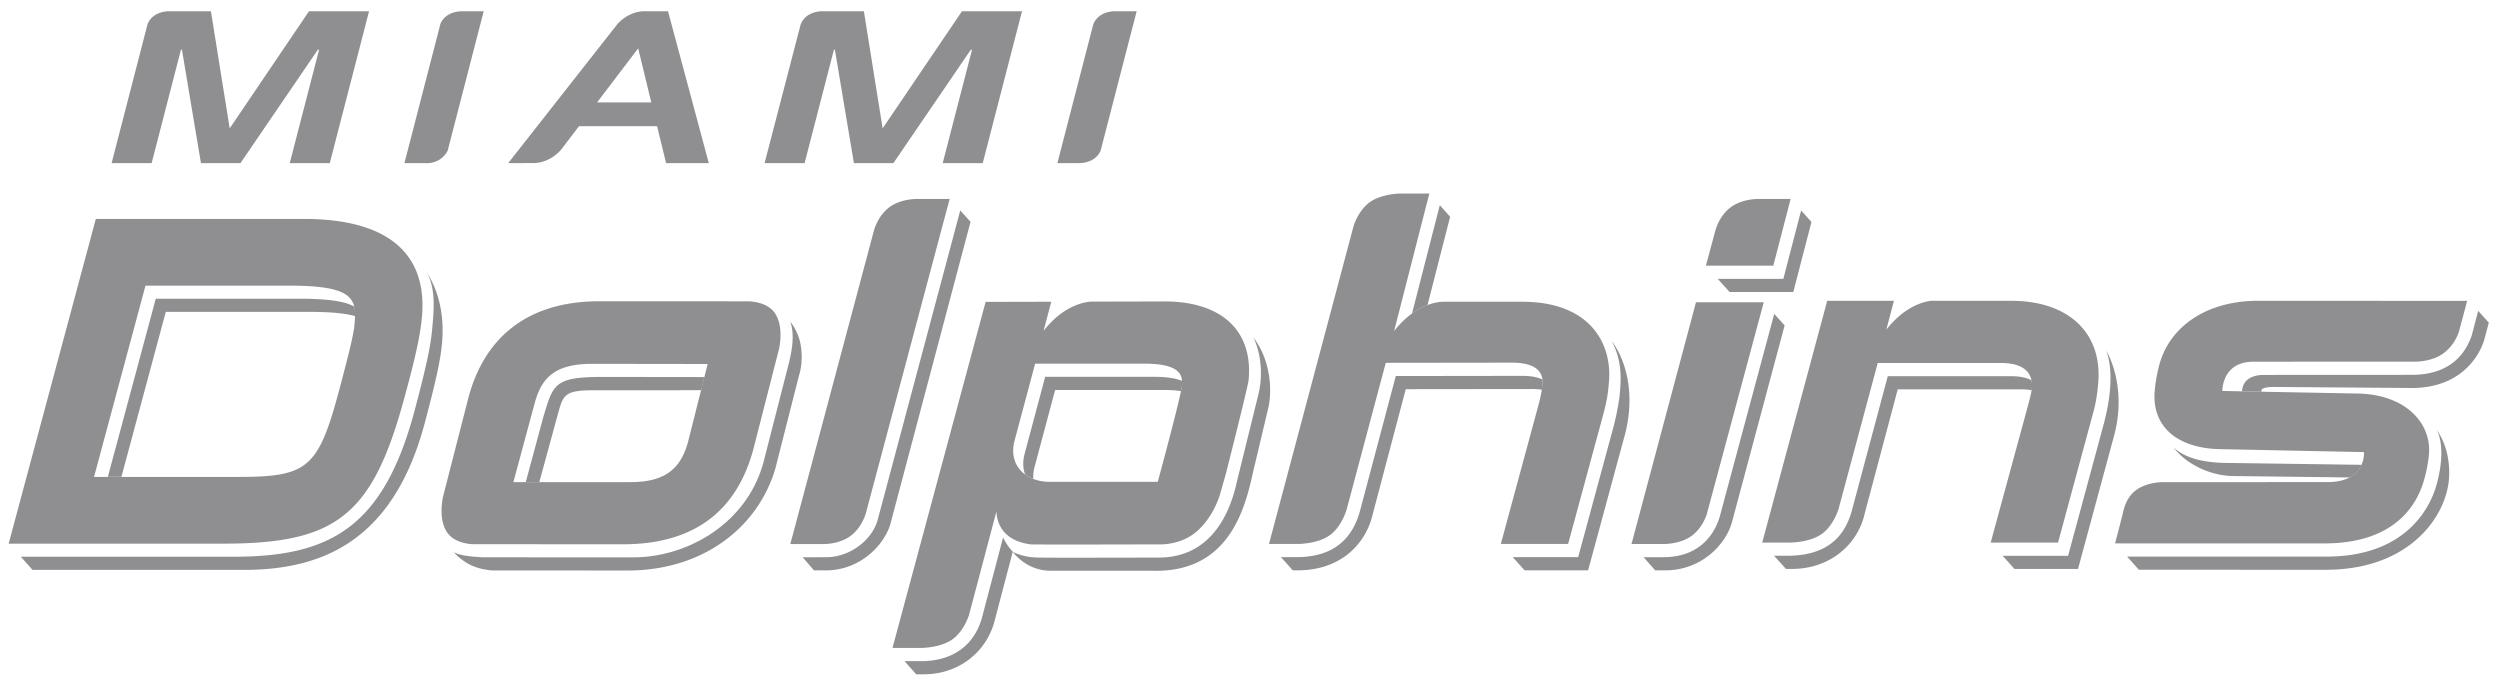 <svg xmlns="http://www.w3.org/2000/svg" fill-rule="evenodd" stroke-linejoin="round" stroke-miterlimit="2" clip-rule="evenodd" viewBox="0 0 250 69"><g fill="#8f8f92" fill-rule="nonzero"><path d="m246.715 30.087-.431 1.62-.376 1.405c-.067.253-.454 1.387-1.557 2.213-1.063.798-2.532.839-2.817.839l-16.189.008c-3.167 0-3.111 2.924-3.111 2.924l13.59.26c4.737.104 7.277 2.933 7.08 5.97-.026.41-.153 1.443-.446 2.48-.632 2.45-2.77 6.535-10.01 6.535l-20.938-.001.731-2.826c.061-.244.263-1.678 1.337-2.48 1.01-.758 2.346-.819 2.733-.819l16.458-.007c.967 0 1.677-.187 2.2-.465.632-.34.987-.817 1.186-1.265.295-.664.246-1.267.246-1.267l-14.501-.299c-4.231-.112-6.753-2.31-6.424-5.862.039-.418.112-1.269.471-2.629l.007-.024c1.105-3.893 4.87-6.316 9.821-6.316h.003l19.292.004 1.645.002zm-36.899 8.268c-.062.68-.15 1.61-.446 2.728l-3.566 13.177h-6.735l3.792-13.933c.199-.766.268-1.1.299-1.307l.005-.035.015-.133c.03-.313.01-.584-.04-.828-.007-.032-.012-.065-.02-.096-.33-1.318-1.75-1.628-3.002-1.628l-12.344.001-3.929 14.633c-.151.455-.631 1.686-1.612 2.421-1.222.916-3.262.904-3.262.904h-2.75l6.499-24.176h6.674l-.764 2.892c1.724-2.215 3.524-2.76 4.429-2.892h8.09c5.729 0 9.134 3.246 8.667 8.272zm-39.131 13.038-.018.06-.022.064c-.221.602-.649 1.445-1.45 2.046-1.064.796-2.531.838-2.816.838h-3.23l6.448-24.173h6.777l-5.689 21.165zm1.556-24.827h-1.65l.438-1.624.498-1.86c.07-.248.452-1.54 1.547-2.357.963-.724 2.232-.822 2.731-.83l.012-.002h3.245l-.415 1.61-1.016 3.91-.301 1.155h-5.089v-.002zm-11.35 11.665-.017.21c-.049.56-.111 1.328-.498 2.815l-3.564 13.139h-6.73l3.8-14.019c.165-.663.244-1.019.298-1.41l.004-.022c.021-.163.041-.334.06-.538.015-.167.007-.32-.009-.463-.002-.027-.004-.054-.008-.08-.207-1.3-1.7-1.596-3.002-1.596l-12.649.017-3.896 14.612s-.444 1.685-1.666 2.6c-.979.734-2.483.87-3.039.898h-3.076l8.48-31.868c.191-.535.667-1.61 1.559-2.277.965-.724 2.44-.868 3.016-.898h2.982l-.415 1.609-3.111 12.149a8.986 8.986 0 0 1 1.783-1.755c.087-.063.173-.123.258-.179a6.387 6.387 0 0 1 1.754-.822c.746-.212 1.233-.177 1.233-.177l7.767-.002c6.964 0 9.031 4.345 8.686 8.057zm-45.113 9.947-10.837.003a4.45 4.45 0 0 1-1.622-.29 3.494 3.494 0 0 1-.819-.447c-.953-.708-1.429-1.886-1.048-3.363l2.062-7.716 10.867-.001c3.128 0 3.734.845 3.809 1.652.003.024.003.048.004.073a3.941 3.941 0 0 1-.09.991l-.007.031c-.41 2.035-2.318 9.067-2.318 9.067h-.001zm.672-18.033-7.356.016c-.74.053-2.788.425-4.737 2.927l.77-2.915-6.564.015-9.314 34.606h2.933c.477-.015 2.087-.126 3.118-.901.956-.715 1.435-1.9 1.599-2.383l2.742-10.363c.039 1.033.556 2.928 3.432 3.29.256.033 10.29.008 10.29.008l.003-.008h2.608s1.988.106 3.585-1.196c1.77-1.444 2.424-3.746 2.424-3.746l.59-2.059s2.233-8.797 2.29-9.433c.458-4.923-2.687-7.86-8.413-7.86v.002zm-21.919-8.626-7.935 29.769-.005.023-.008.029c-.137.432-.552 1.523-1.51 2.241-.792.595-1.788.775-2.484.821l-.048.003H79.03l.436-1.623 7.92-29.697c.066-.249.449-1.535 1.544-2.358 1.03-.77 2.395-.832 2.79-.832h3.248l-.436 1.624zm-25.737 22.7c-.755 2.799-2.469 3.992-5.732 3.992H51.34l2.111-7.831c.665-2.467 1.862-3.996 5.773-3.996l11.542.016c-.025.099-1.9 7.553-1.971 7.819zm8.705-12.895c-.678-.999-2.038-1.169-2.634-1.193l-14.938-.006c-6.862 0-11.386 3.325-13.077 9.613l-2.55 9.945c-.12.583-.397 2.36.409 3.55.641.947 1.895 1.148 2.533 1.187l15.078.008c6.974 0 11.359-3.224 13.034-9.58l1.977-7.72h-.005l.233-.893.355-1.386c.122-.611.377-2.352-.417-3.525h.002zm-42.056 1.203c-.082.874-.48 2.57-1.525 6.486-2.09 7.786-3.123 8.678-10.066 8.678H9.404l5.145-19.127h14.354c4.673 0 6.127.682 6.492 2.005.009.031.015.065.022.098.063.268.082.928.082.954-.005.284-.026.584-.056.905v.001zm-5.094-10.636H9.582l-.307 1.143-8.41 31.331h21.498c11.37 0 14.926-2.887 18.11-14.712 1.238-4.52 1.577-6.397 1.72-7.956.416-4.473-1.303-9.806-11.844-9.806"/><path d="m44.765 15.075 3.606-13.95h-2.257c-1.439.074-1.928.905-2.069 1.255l-3.602 13.932h2.38c.06 0 1.292-.012 1.942-1.237m65.301-.024 3.6-13.926h-2.245c-1.823.092-2.121 1.41-2.121 1.41l-.306 1.187-3.256 12.59h2.196c1.494-.05 1.989-.907 2.132-1.26M96.198 1.124l-7.934 11.712-1.876-11.712h-4.223c-1.825.092-2.122 1.41-2.122 1.41l-3.585 13.777h4.002l2.933-11.34h.097l1.9 11.34h3.951l7.742-11.34h.12l-2.932 11.34h4.003L102.2 1.125h-6.002zm-25.32 15.187h-4.27l-.9-3.69h-7.81l-1.67 2.193-.058.077s-1.055 1.417-2.872 1.417h-.902v.003H50.82l10.928-13.91c.305-.342 1.226-1.22 2.617-1.277h2.436l4.078 15.187zm-5.75-6.07-1.31-5.408-4.108 5.407h5.418zM30.9 1.123l-7.93 11.714-1.877-11.713H16.84c-1.515.077-1.977.996-2.089 1.306l-3.588 13.881h4.002L18.096 4.97h.098l1.9 11.341h3.954L31.786 4.97h.122l-2.932 11.341h4.002l3.927-15.187h-6.004zm205.263 45.358-13.799-.192c-2.109-.056-3.886-.499-5.005-1.541 1.349 1.781 3.83 2.846 6 2.857l11.618.141c.632-.34.987-.816 1.186-1.265zm11.656-15.395-.656 2.5c-.403 1.047-1.483 3.792-5.76 3.897l-14.979.008c-2.324 0-2.21 1.644-2.21 1.644l1.958.039s-.35-.479 1.247-.479l13.606.104c5.744.069 7.223-4.141 7.414-4.873l.444-1.656-1.063-1.184h-.001zm-4.144 11.922s1.027 1.565.007 5.378c-.54 2.01-2.79 7.274-11.05 7.274H212.71l1.179 1.315 18.703.003c8.447 0 12.13-5.447 12.317-9.263.148-3.03-1.232-4.706-1.232-4.706l-.002-.001zm-40.486-4.154c.029-.313.01-.584-.04-.828-.585-.31-1.331-.407-2.027-.407h-12.344l-3.639 13.611c-.852 2.85-2.866 4.353-6.46 4.346h-1.272l1.19 1.317h.603c3.843 0 6.563-2.485 7.25-5.463l3.323-12.494h12.344c.346 0 .706.024 1.052.087l.005-.035.015-.133v-.001zm7.43-3.805c.968 2.569.053 6.235-.245 7.352l-3.566 13.178h-6.543l1.179 1.316h6.358l3.567-13.177c1.116-3.967.099-7.179-.75-8.669zm-33.196-3.661-5.419 20.168c-.196.72-1.23 4.162-5.67 4.163h-1.977l1.162 1.317h1.018c3.532 0 6.025-2.502 6.666-4.84l5.26-19.656-1.04-1.154v.002zm2.689-10.338-1.778 6.836h-6.56l1.188 1.317h6.367l1.818-7.005-1.035-1.148zm-25.86 17.359c.015-.168.007-.32-.01-.464-.577-.272-1.322-.359-2.013-.359l-12.649.017-3.606 13.581c-.996 3.507-3.549 4.529-6.319 4.529h-1.561l1.179 1.316c4.829.187 7.205-2.696 7.91-5.27l3.392-12.841 12.649-.015c.317 0 .646.02.965.065 0-.008.002-.014.004-.022.021-.163.04-.333.058-.537zM142.75 30.51l2.264-8.837-1.035-1.15-2.779 10.833c.088-.062.174-.122.259-.178.464-.309.9-.52 1.291-.668zm18.419 3.573c1.13 2.148.921 4.093.784 5.565 0 0-.188 1.44-.574 2.927l-3.562 13.139h-6.543l1.184 1.316h6.354l3.563-13.139c1.159-3.957.455-7.52-1.206-9.808zm-42.987 4.586a3.9 3.9 0 0 0 .02-.579c-.57-.247-1.453-.409-2.818-.409l-10.867.002-2.06 7.717c-.2.773-.163 1.461.052 2.046.244.18.519.332.819.448a3.83 3.83 0 0 1 .124-1.178l2.06-7.717 10.868-.001c.692 0 1.259.042 1.725.115l.007-.032c.036-.18.06-.325.07-.412zm7.178-4.886c1.027 2.233.745 4.545.508 5.54l-2.184 8.865c-.837 3.823-3.002 7.57-7.817 7.57 0 0-11.534.032-11.79 0-1.824.027-2.804-.588-2.804-.588s1.284 1.904 3.799 1.904h10.143c8.608.271 9.558-7.889 10.293-10.705l1.356-5.73c.376-1.838.116-4.751-1.504-6.856zm-25.05 19.963-2.116 8.034c-.854 3.031-3.253 4.335-6.063 4.335h-1.68l1.171 1.316h.764c3.478 0 6.353-2.229 7.135-5.575l1.755-6.685a5.778 5.778 0 0 1-.967-1.425zm-4.285-32.699L87.8 51.864c-.504 2.081-2.763 3.858-5.19 3.858l-2.345.004 1.127 1.304 1.2.009c3.207 0 5.655-2.259 6.415-4.517l8.047-30.335-1.028-1.14h-.001zM60.106 37.692c-4.711.02-4.78.754-5.771 3.995l-1.756 6.515h1.355l1.821-6.672c.548-1.968.616-2.501 3.475-2.501l10.891-.007c.122-.478.234-.928.332-1.317l-10.347-.014v.001zm19.918-3.42c-.25-1.205-.998-2.116-.998-2.116.548 1.494.002 3.499-.098 4l-2.562 10.001c-1.663 6.264-7.708 9.578-13.033 9.578l-15.078-.008c-.459-.027-2.236-.103-2.875-.515 0 0 .383.52 1.329 1.098 1.111.679 2.541.734 2.541.734l13.518.007c7.457 0 12.975-4.222 14.752-10.141l2.401-9.436s.483-1.373.103-3.203zm-44.589-3.613c-.926-.522-2.589-.788-5.505-.788H15.576l-4.791 17.811h1.358l4.436-16.495h14.346c2.136 0 3.598.144 4.591.425 0-.026.003-.053.004-.078a3.79 3.79 0 0 0-.084-.875h-.001zm8.768 3.662c-.144 1.559-.515 3.426-1.72 7.955-3.147 11.826-10.237 14.713-18.11 14.713H3.253L2.08 55.672h21.296c9.594 0 14.984-2.886 18.111-14.712 1.199-4.531 1.577-6.396 1.72-7.955.169-1.813.424-4.121-.556-5.805 1.43 2.2 1.766 4.81 1.551 7.121"/></g></svg>